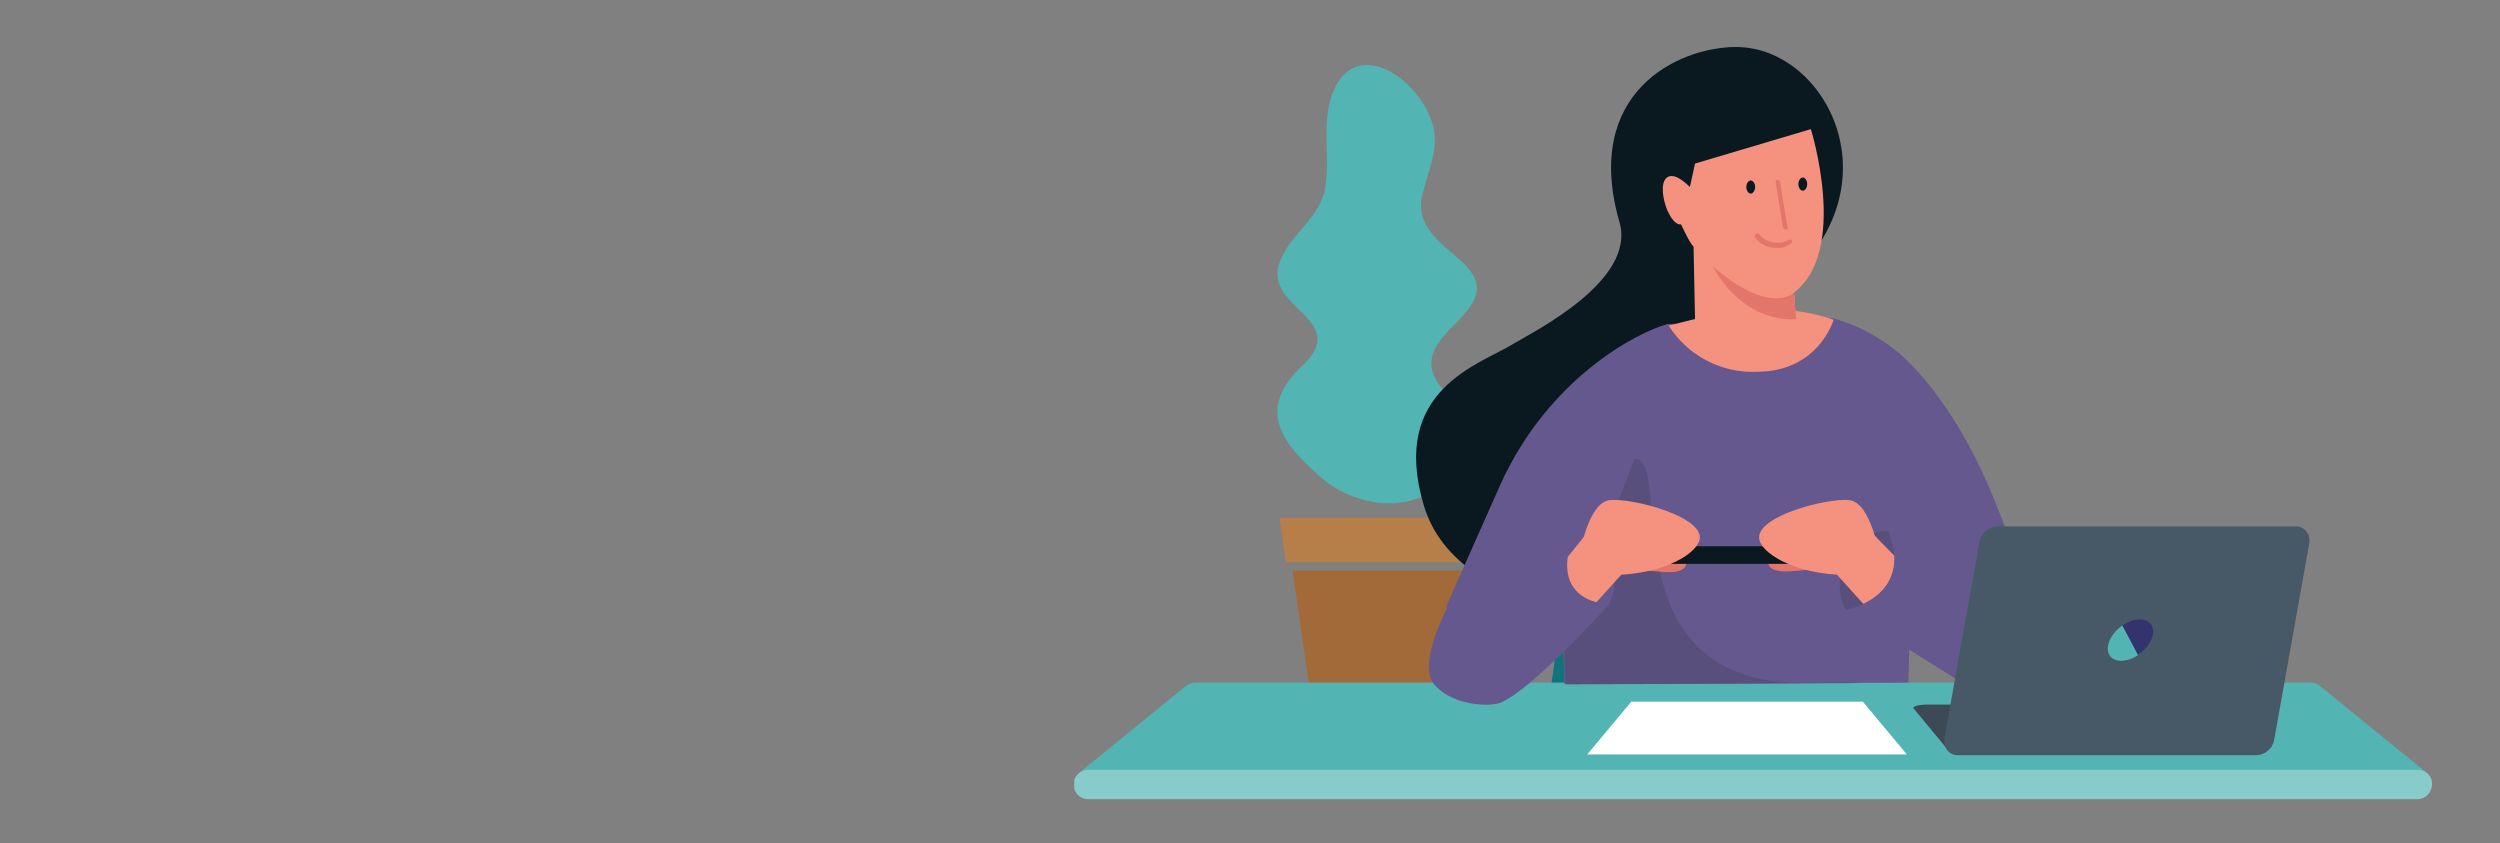 <?xml version="1.0" encoding="utf-8"?>
<!-- Generator: Adobe Illustrator 26.2.1, SVG Export Plug-In . SVG Version: 6.00 Build 0)  -->
<svg version="1.1" id="Layer_2_00000053547118049210453500000008242158118104555428_"
	 xmlns="http://www.w3.org/2000/svg" xmlns:xlink="http://www.w3.org/1999/xlink" x="0px" y="0px" viewBox="0 0 341 115"
	 style="enable-background:new 0 0 341 115;" xml:space="preserve">
<rect x="0" y="0" width="341" height="115" fill="#808080" stroke="none"/>
<style type="text/css">
	.st0{fill:#10747D;}
	.st1{clip-path:url(#SVGID_00000152978616044301010710000016066679714676843678_);}
	.st2{fill:#53B4B4;}
	.st3{fill:#B67E48;}
	.st4{fill:#A36A39;}
	.st5{clip-path:url(#SVGID_00000083786136411950161420000010935454844479221676_);}
	.st6{fill:#87CBCB;}
	.st7{clip-path:url(#SVGID_00000100380866636590615070000014569736198438388102_);}
	.st8{fill:#09191F;}
	.st9{fill:#65588E;}
	.st10{clip-path:url(#SVGID_00000026128622684078426100000004576138766181653907_);}
	.st11{fill:#594F7C;}
	.st12{clip-path:url(#SVGID_00000174586809053759322150000001235280741601499790_);}
	.st13{fill:#FFFFFF;}
	.st14{fill:#F5917F;}
	.st15{fill:#E2766B;}
	.st16{fill:#3C4A55;}
	.st17{fill:#475866;}
	.st18{fill:#33346E;}
</style>
<path id="Path_1814" class="st0" d="M236.7,96.3h-25.5l2.2-15.9h21.1L236.7,96.3z"/>
<g id="Group_1139" transform="translate(0 0.411)">
	<g id="Group_1130" transform="translate(0 0)">
		<g>
			<defs>
				<rect id="SVGID_1_" x="146.5" y="5.6" width="185" height="103"/>
			</defs>
			<clipPath id="SVGID_00000112614492842256870850000006201027196621514416_">
				<use xlink:href="#SVGID_1_"  style="overflow:visible;"/>
			</clipPath>
			<g id="Group_1129" style="clip-path:url(#SVGID_00000112614492842256870850000006201027196621514416_);">
				<path id="Path_2245" class="st2" d="M199.3,35.2c-2.8-2.5-6.3-4.8-5.3-9c0.9-3.8,2.7-6.9,1-10.8c-1.4-3.3-4.7-6.5-7.9-6.9
					c-2.3-0.3-4.5,0.9-5.6,4.6c-1.2,4.1,0,8.3-0.8,12.4c-0.9,4.3-5.6,6.6-6.4,10.8c-0.9,5.5,9.7,7.1,3.4,13.1
					c-6.4,6-3,10.6,2.7,15.5c1.9,1.6,4.2,2.6,6.6,3.1c1.9,0.4,3.9,0.3,5.7-0.2c3.8-1.2,7.5-2.9,8.3-6.6c0.8-3.6-2.1-6.1-4.2-8.5
					C190.2,44.9,207.2,42.3,199.3,35.2"/>
				<path id="Path_2246" class="st3" d="M183.9,70.2h18.2l-0.9,6.1h-25.8l-0.9-6.1H183.9z"/>
				<path id="Path_2247" class="st4" d="M200.4,77.4h-24.1l2.5,17.3l0,0c0.2,0.7,0.9,1.3,1.6,1.2h15.8c0.8,0,1.5-0.6,1.6-1.3l0,0
					L200.4,77.4z"/>
				<path id="Path_2248" class="st2" d="M331,105c0,0-14.4-11.7-14.5-11.8c-0.3-0.3-0.8-0.5-1.3-0.5H163c-0.5,0-0.9,0.2-1.3,0.5
					c-0.1,0.1-14.5,11.8-14.5,11.8H331z"/>
			</g>
		</g>
	</g>
	<g id="Group_1132" transform="translate(0.025 0)">
		<g>
			<defs>
				<rect id="SVGID_00000034048491522588666730000000037025100682189483_" x="146.5" y="6" width="185.3" height="102.6"/>
			</defs>
			<clipPath id="SVGID_00000150083670262820736750000003953150112197755800_">
				<use xlink:href="#SVGID_00000034048491522588666730000000037025100682189483_"  style="overflow:visible;"/>
			</clipPath>
			<g id="Group_1131" style="clip-path:url(#SVGID_00000150083670262820736750000003953150112197755800_);">
				<path id="Path_2249" class="st6" d="M329.8,104.6H148.4c-1.1,0-2,0.9-2,2s0.9,2,2,2c0,0,0,0,0,0h181.3c1.1,0,2-0.9,2-2
					C331.8,105.5,330.9,104.6,329.8,104.6"/>
			</g>
		</g>
	</g>
	<g id="Group_1134" transform="translate(0 0)">
		<g>
			<defs>
				<rect id="SVGID_00000167365478978344856560000015730402419294538162_" x="146.5" y="5.6" width="185" height="103"/>
			</defs>
			<clipPath id="SVGID_00000150820005734229829590000012655848415112894352_">
				<use xlink:href="#SVGID_00000167365478978344856560000015730402419294538162_"  style="overflow:visible;"/>
			</clipPath>
			<g id="Group_1133" style="clip-path:url(#SVGID_00000150820005734229829590000012655848415112894352_);">
				<path id="Path_2250" class="st8" d="M225.1,84.1c0,0-26.2,0.2-30.9-15.6c-4.7-15.8,7.7-19.2,12.2-22c2.8-1.7,16.8-8.6,14.5-16.6
					C215.8,12.2,228.9,6,236.8,6c14,0,24.8,24.4-1.4,37.4C213.4,54.3,225.1,84.1,225.1,84.1"/>
				<path id="Path_2251" class="st9" d="M279.1,85.8c0,0-3.9-10.1-7.1-18.1c-6.2-15.3-13.8-20.6-13.8-20.6c-2.5-1.9-5.2-3.3-8.2-4.1
					l-22.6,0.8c-4,1.1-16.2,7.3-22.8,22c-5.4,12.1-7.4,16.7-7.4,16.7l15.5-4.8l0.7,15.2l46.9-0.2l0.3-11.6l2.5-0.1l2.1-1.3l-0.6-1.4
					L279.1,85.8z"/>
			</g>
		</g>
	</g>
	<g id="Group_1136" transform="translate(50.858 37.037)">
		<g>
			<defs>
				<path id="SVGID_00000088129770195981436980000000305388433093499546_" d="M176.7,6.8c-4,1.1-16.2,7.3-22.8,22
					c-5.4,12.2-7.4,16.7-7.4,16.7l15.5-4.8l0.7,15.2l46.9-0.2l0.3-11.6l2.5-0.1l2.1-1.3l-0.6-1.4l14.5,7.4c0,0-3.9-10.1-7.1-18.1
					c-6.2-15.3-13.8-20.6-13.8-20.6c-2.5-1.9-5.2-3.3-8.2-4.1L176.7,6.8z"/>
			</defs>
			<clipPath id="SVGID_00000038403993460579930640000000330751825901144508_">
				<use xlink:href="#SVGID_00000088129770195981436980000000305388433093499546_"  style="overflow:visible;"/>
			</clipPath>
			<g id="Group_1135" style="clip-path:url(#SVGID_00000038403993460579930640000000330751825901144508_);">
				<path id="Path_2252" class="st11" d="M172.1,25.1c5.5,0-4.1,31.1,23.6,30.6s-36,1.6-36,1.6L172.1,25.1z"/>
			</g>
		</g>
	</g>
	<g id="Group_1138" transform="translate(0 0)">
		<g>
			<defs>
				<rect id="SVGID_00000090283186109944517000000002840560616675194559_" x="146.5" y="5.6" width="185" height="103"/>
			</defs>
			<clipPath id="SVGID_00000096756747085812313130000017371464631622803623_">
				<use xlink:href="#SVGID_00000090283186109944517000000002840560616675194559_"  style="overflow:visible;"/>
			</clipPath>
			<g id="Group_1137" style="clip-path:url(#SVGID_00000096756747085812313130000017371464631622803623_);">
				<path id="Path_2254" class="st13" d="M260.1,102.5h-43.6l6-7.2h31.6L260.1,102.5z"/>
				<path id="Path_2255" class="st14" d="M244.9,42l-0.2-2.5c7.5-5.7,2.3-22.3,2.3-22.3l-15.8,4.7l-0.7,3.2c0,0-1.4-1.5-2.5-1.5
					c-2.5,0-0.6,6.8,1.3,6.6c1.4,3,1.7,3,1.7,3l0.2,9.9c-1.2,0.3-2.4,0.6-3.6,0.9c2.6,4.1,7.2,6.5,12,6.3c8.5,0,10.5-7.1,10.5-7.1
					C248.3,42.6,246.6,42.2,244.9,42"/>
				<path id="Path_2256" class="st15" d="M244.7,39.5l0.3,3.6c0,0-6.8,1-11.4-7.2C241.6,42.8,244.7,39.5,244.7,39.5"/>
				<path id="Path_2257" class="st8" d="M245.3,24.7c0-0.5,0.3-0.9,0.6-0.9s0.6,0.4,0.6,0.9s-0.3,0.9-0.6,0.9S245.3,25.2,245.3,24.7
					"/>
				<path id="Path_2258" class="st8" d="M238.2,25.1c0-0.5,0.3-0.9,0.6-0.9s0.6,0.4,0.6,0.9s-0.3,0.9-0.6,0.9S238.2,25.6,238.2,25.1
					"/>
				<path id="Path_2259" class="st15" d="M243.6,30.9L243.6,30.9c-0.2,0-0.3-0.1-0.4-0.3c0,0,0,0,0,0l-1-6.1c0-0.2,0.1-0.3,0.2-0.4
					c0,0,0,0,0,0c0.2,0,0.3,0.1,0.4,0.3c0,0,0,0,0,0l1,6.1C243.9,30.8,243.8,30.9,243.6,30.9L243.6,30.9"/>
				<path id="Path_2260" class="st15" d="M242,33.4c-1-0.1-2-0.6-2.6-1.4c-0.1-0.1-0.1-0.3,0.1-0.5c0.1-0.1,0.3-0.1,0.4,0
					c1,1.2,2.7,1.6,4.1,0.8c0.2-0.1,0.4,0,0.4,0.1c0.1,0.2,0,0.3-0.1,0.4C243.6,33.3,242.8,33.5,242,33.4"/>
				<path id="Path_2261" class="st15" d="M241.2,76.1c0,0-0.5,1.7,3.2,1.4s7.5-0.7,7.5-0.7l-1.2-4L241.2,76.1z"/>
				<path id="Path_2262" class="st15" d="M230,76.2c0,0,0.5,1.7-3.2,1.4s-7.5-0.7-7.5-0.7l1.2-4L230,76.2z"/>
				<path id="Rectangle_947" class="st8" d="M221.7,74.1h22.9c0.7,0,1.2,0.5,1.2,1.2c0,0,0,0,0,0v0c0,0.7-0.5,1.2-1.2,1.2l0,0h-22.9
					c-0.7,0-1.2-0.5-1.2-1.2c0,0,0,0,0,0v0C220.5,74.7,221,74.1,221.7,74.1C221.7,74.1,221.7,74.1,221.7,74.1z"/>
				<path id="Path_2263" class="st16" d="M302.5,102.5h-34.2c-0.9,0.1-1.7-0.1-2.5-0.5l-4.8-5.8c-0.2-0.2,0.6-0.5,1.7-0.5h34.2
					c0.9-0.1,1.7,0.1,2.5,0.5l4.8,5.8C304.4,102.3,303.6,102.5,302.5,102.5"/>
				<path id="Path_2264" class="st11" d="M252.1,75.7c2.7-4.5,5.6-3.6,5.6-3.6s2.5,4.4,0.7,7.7s-6.6,3-6.6,3
					C250.5,80.5,250.7,77.8,252.1,75.7"/>
				<path id="Path_2265" class="st14" d="M249.5,76.8l4.7,5.2c0,0,6.5-0.3,4.7-6.1c-3.9-3.9-4.6-4.8-4.6-4.8L249.5,76.8z"/>
				<path id="Path_2266" class="st9" d="M251.7,82.8c0,0,9.4-1.7,5.9-10.7c15.5,7.3,19.8,9.9,19.8,9.9s4.4,7.9,1.8,10.8
					s-7.7,2.3-9.7,1.1C268,92.9,251.7,82.8,251.7,82.8"/>
				<path id="Path_2267" class="st14" d="M240,73.3c0.6,2.1,5.7,5,13.2,4.7s3.2-2.3,3.2-2.3s-1.1-7.6-4.2-7.9S239.1,70.1,240,73.3"
					/>
				<path id="Path_2268" class="st9" d="M219.2,75.9c-2.3-3.8-4.7-3-4.7-3s-2.1,3.8-0.6,6.6s5.6,2.5,5.6,2.5
					C220.5,80,220.4,77.7,219.2,75.9"/>
				<path id="Path_2269" class="st14" d="M222.3,76.7l-4.7,5.2c0,0-5.5-0.5-3.8-6.3l3.7-4.6L222.3,76.7z"/>
				<path id="Path_2270" class="st9" d="M219.5,82c0,0-8.2,0-5-9.1c-14.3,7.3-16.8,9-16.8,9s-4.5,8.2-2.1,11
					c2.4,2.9,7.3,3.1,8.9,2.6C208.7,94,219.5,82,219.5,82"/>
				<path id="Path_2271" class="st14" d="M231.8,73.3c-0.6,2.1-5.7,5-13.2,4.7s-3.2-2.3-3.2-2.3s1.1-7.6,4.2-7.9
					S232.7,70.1,231.8,73.3"/>
				<path id="Path_2272" class="st17" d="M265.2,100.4l4.8-26.9c0.2-1.2,1.3-2.1,2.5-2.1h40.7c0.9,0,1.7,0.7,1.8,1.7
					c0,0.2,0,0.3,0,0.5l-4.8,26.9c-0.2,1.2-1.3,2.1-2.5,2.1H267c-0.9,0-1.7-0.7-1.8-1.7C265.2,100.7,265.2,100.5,265.2,100.4"/>
				<path id="Path_2273" class="st2" d="M291.7,88.9c-1.6,1.1-3.4,1.1-4,0s0.2-2.9,1.8-4"/>
				<path id="Path_2274" class="st18" d="M289.5,84.9c1.6-1.1,3.4-1.1,4,0s-0.2,2.9-1.9,4"/>
			</g>
		</g>
	</g>
</g>
</svg>